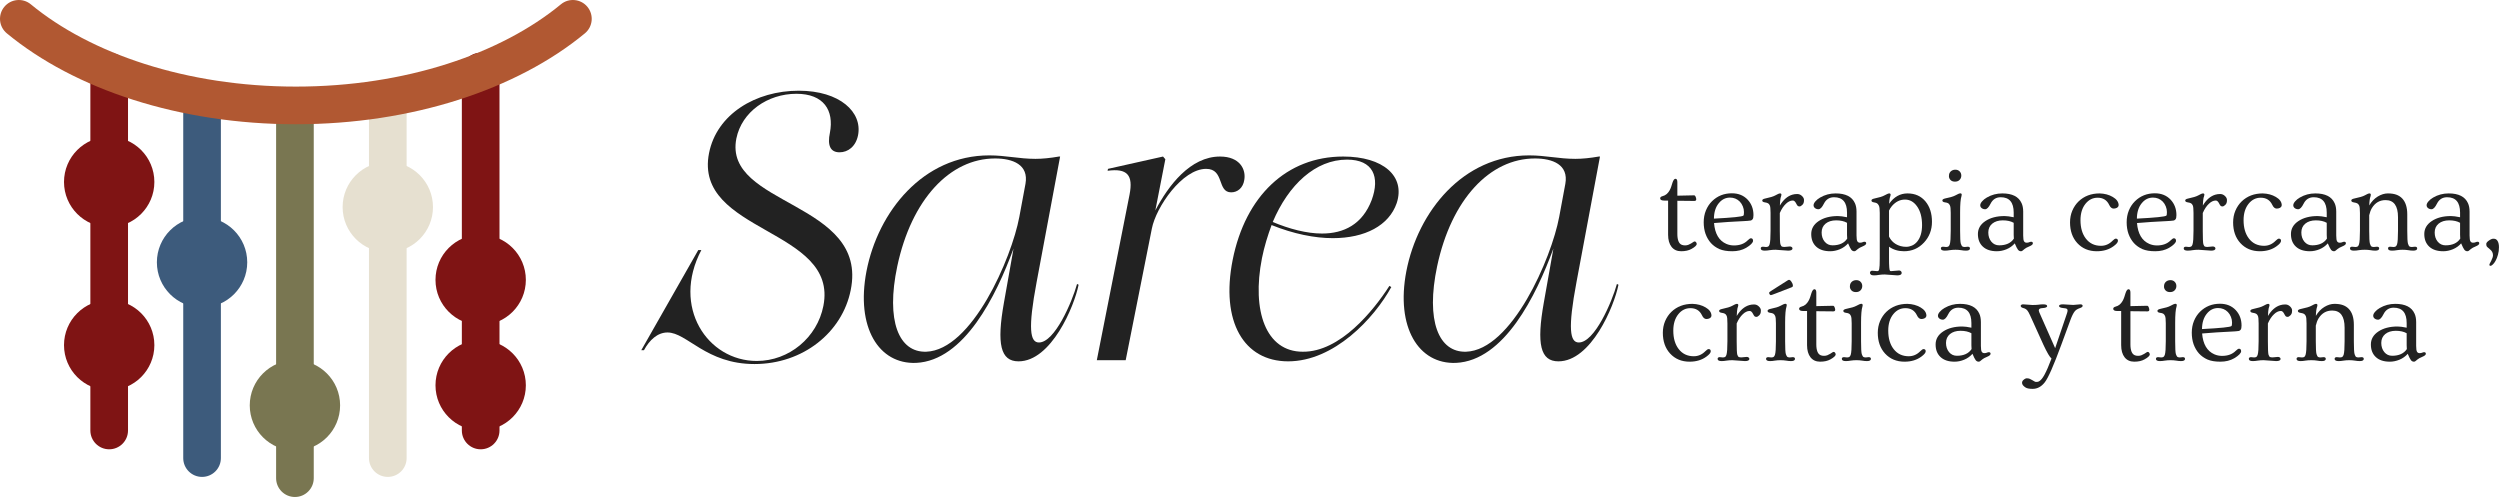 <svg xmlns="http://www.w3.org/2000/svg" width="996" height="198" viewBox="0 0 996 198" fill="none"><path d="M965.765 140.311C966.226 140.311 966.456 140.525 966.456 140.953C966.456 141.366 965.995 141.763 965.075 142.143C964.155 142.524 963.512 142.873 963.147 143.191C962.782 143.492 962.513 143.714 962.338 143.857C962.164 144.016 961.957 144.095 961.719 144.095C961.243 144.095 960.847 143.897 960.529 143.5C960.212 143.103 959.784 142.254 959.244 140.953C958.34 141.985 957.237 142.77 955.936 143.31C954.651 143.833 953.373 144.095 952.104 144.095C949.708 144.095 947.852 143.484 946.535 142.262C945.218 141.041 944.559 139.367 944.559 137.241C944.559 135.114 945.551 133.393 947.534 132.076C949.533 130.743 952.08 130.077 955.174 130.077C956.094 130.077 957.308 130.235 958.816 130.553V128.696C958.816 124.618 957.094 122.579 953.651 122.579C951.826 122.579 950.485 123.42 949.629 125.102C948.883 126.61 948.153 127.363 947.439 127.363C946.915 127.363 946.455 127.213 946.059 126.911C945.678 126.61 945.487 126.229 945.487 125.769C945.487 125.309 945.725 124.801 946.201 124.245C946.677 123.674 947.312 123.159 948.105 122.698C949.978 121.604 952.032 121.056 954.27 121.056C958.236 121.056 960.799 122.349 961.957 124.936C962.386 125.856 962.6 126.982 962.6 128.315V137.812C962.6 139.033 962.719 139.819 962.957 140.168C963.195 140.517 963.528 140.692 963.957 140.692C964.385 140.692 964.734 140.628 965.004 140.501C965.273 140.374 965.527 140.311 965.765 140.311ZM958.816 132.766C957.673 132.115 956.229 131.79 954.484 131.79C952.739 131.79 951.334 132.227 950.271 133.099C949.224 133.972 948.7 135.146 948.7 136.622C948.7 138.081 949.105 139.303 949.914 140.287C950.723 141.255 951.763 141.739 953.032 141.739C955.745 141.739 957.697 140.85 958.887 139.073C958.839 138.629 958.816 138.137 958.816 137.598V132.766Z" fill="#222222"></path><path d="M916.522 143.857C915.475 143.857 914.951 143.564 914.951 142.976C914.951 142.516 915.245 142.286 915.832 142.286L917.093 142.405C917.458 142.405 917.76 142.342 917.998 142.215C918.236 142.072 918.418 141.778 918.545 141.334C918.799 140.525 918.926 138.732 918.926 135.955V128.839C918.926 127.236 918.815 126.237 918.593 125.84C918.387 125.428 918.133 125.15 917.831 125.007C917.53 124.848 917.062 124.721 916.427 124.626C915.792 124.515 915.475 124.261 915.475 123.865C915.475 123.5 915.88 123.238 916.689 123.079C918.736 122.651 920.1 122.246 920.782 121.865C921.719 121.326 922.361 121.056 922.71 121.056C923.075 121.056 923.258 121.239 923.258 121.604C923.258 121.778 923.226 121.961 923.162 122.151C922.861 122.913 922.686 124.142 922.639 125.84C923.543 124.301 924.67 123.119 926.019 122.294C927.383 121.469 928.724 121.056 930.041 121.056C931.374 121.056 932.5 121.223 933.421 121.556C934.341 121.889 935.126 122.397 935.777 123.079C937.11 124.507 937.776 126.61 937.776 129.386V135.955C937.776 138.732 937.871 140.438 938.062 141.072C938.252 141.691 938.466 142.072 938.704 142.215C938.942 142.342 939.244 142.405 939.609 142.405L940.846 142.286C941.433 142.286 941.727 142.516 941.727 142.976C941.727 143.564 941.195 143.857 940.132 143.857C939.513 143.857 938.855 143.794 938.157 143.667C937.475 143.556 936.737 143.5 935.943 143.5C935.166 143.5 934.42 143.556 933.706 143.667C932.992 143.794 932.326 143.857 931.707 143.857C930.644 143.857 930.112 143.564 930.112 142.976C930.112 142.516 930.406 142.286 930.993 142.286L932.23 142.405C932.595 142.405 932.897 142.342 933.135 142.215C933.373 142.072 933.563 141.778 933.706 141.334C933.96 140.541 934.087 138.748 934.087 135.955V130.529C934.087 125.991 932.437 123.722 929.136 123.722C926.804 123.722 924.987 124.777 923.686 126.887C923.226 127.665 922.869 128.617 922.615 129.743V135.955C922.615 138.732 922.71 140.438 922.901 141.072C923.091 141.691 923.305 142.072 923.543 142.215C923.781 142.342 924.083 142.405 924.448 142.405L925.709 142.286C926.296 142.286 926.59 142.516 926.59 142.976C926.59 143.564 926.066 143.857 925.019 143.857C924.416 143.857 923.773 143.794 923.091 143.667C922.425 143.556 921.671 143.5 920.83 143.5C919.989 143.5 919.212 143.556 918.498 143.667C917.799 143.794 917.141 143.857 916.522 143.857Z" fill="#222222"></path><path d="M897.529 143.857C896.466 143.857 895.935 143.564 895.935 142.976C895.935 142.516 896.228 142.286 896.815 142.286L898.005 142.405C898.37 142.405 898.672 142.342 898.91 142.215C899.148 142.072 899.33 141.778 899.457 141.334C899.711 140.525 899.838 138.732 899.838 135.955V128.839C899.838 127.22 899.735 126.213 899.529 125.816C899.338 125.404 899.1 125.126 898.815 124.983C898.545 124.825 898.093 124.698 897.458 124.602C896.839 124.507 896.53 124.261 896.53 123.865C896.53 123.5 896.934 123.238 897.744 123.079C899.632 122.683 900.933 122.286 901.647 121.889C902.615 121.334 903.273 121.056 903.622 121.056C903.987 121.056 904.17 121.239 904.17 121.604C904.17 121.778 904.13 121.961 904.051 122.151C903.987 122.341 903.916 122.571 903.836 122.841C903.71 123.381 903.614 124.396 903.551 125.888C904.931 123.571 906.597 122.127 908.549 121.556C909.12 121.381 909.755 121.294 910.453 121.294C911.167 121.294 911.794 121.548 912.333 122.056C912.889 122.564 913.166 123.103 913.166 123.674C913.166 124.245 913.103 124.666 912.976 124.936C912.849 125.205 912.69 125.435 912.5 125.626C912.087 126.038 911.714 126.245 911.381 126.245C911.064 126.245 910.818 126.165 910.643 126.007C910.469 125.832 910.271 125.523 910.048 125.078C909.652 124.285 909.207 123.888 908.716 123.888C908.224 123.888 907.756 123.999 907.311 124.222C906.867 124.428 906.423 124.745 905.979 125.174C905.011 126.078 904.193 127.308 903.527 128.863V135.955C903.527 138.97 903.606 140.747 903.765 141.287C903.94 141.81 904.146 142.128 904.384 142.239C904.638 142.334 904.979 142.381 905.407 142.381L907.526 142.191C907.843 142.191 908.097 142.27 908.287 142.429C908.478 142.572 908.573 142.754 908.573 142.976C908.573 143.564 907.994 143.857 906.835 143.857L901.813 143.5C901.004 143.5 900.235 143.556 899.505 143.667C898.791 143.794 898.132 143.857 897.529 143.857Z" fill="#222222"></path><path d="M876.085 140.834C875.165 139.803 874.451 138.589 873.943 137.193C873.451 135.797 873.205 134.25 873.205 132.552C873.205 130.838 873.499 129.267 874.086 127.839C874.673 126.411 875.482 125.189 876.513 124.174C878.656 122.064 881.297 121.009 884.439 121.009C887.041 121.009 889.144 121.865 890.746 123.579C892.269 125.229 893.031 127.268 893.031 129.696C893.031 130.489 892.92 131.036 892.698 131.338C892.492 131.624 892.23 131.798 891.912 131.862C891.595 131.909 891.159 131.957 890.603 132.004C890.048 132.036 889.374 132.076 888.58 132.123C887.787 132.171 886.898 132.219 885.915 132.266C884.947 132.314 883.955 132.369 882.94 132.433C880.607 132.576 878.735 132.718 877.323 132.861C877.672 137.129 879.306 139.898 882.226 141.168C883.178 141.58 884.193 141.786 885.272 141.786C887.557 141.786 889.366 141.12 890.699 139.787C891.27 139.216 891.706 138.93 892.008 138.93C892.579 138.93 892.864 139.271 892.864 139.954C892.864 140.303 892.626 140.723 892.15 141.215C891.674 141.707 890.992 142.215 890.104 142.738C888.533 143.643 886.7 144.095 884.606 144.095C882.511 144.095 880.798 143.809 879.465 143.238C878.148 142.651 877.021 141.85 876.085 140.834ZM877.275 131.1C884.717 130.719 888.636 130.315 889.033 129.886C889.175 129.727 889.247 129.259 889.247 128.482C889.247 127.704 889.096 126.951 888.795 126.221C888.493 125.475 888.088 124.84 887.581 124.317C886.534 123.254 885.232 122.722 883.677 122.722C881.916 122.722 880.433 123.46 879.227 124.936C877.957 126.475 877.307 128.53 877.275 131.1Z" fill="#222222"></path><path d="M867.065 113.964C867.065 114.63 866.835 115.201 866.374 115.677C865.93 116.137 865.319 116.367 864.542 116.367C863.78 116.367 863.185 116.145 862.757 115.701C862.344 115.241 862.138 114.749 862.138 114.225C862.138 113.686 862.209 113.273 862.352 112.988C862.495 112.702 862.677 112.456 862.9 112.25C863.391 111.822 863.986 111.607 864.685 111.607C865.399 111.607 865.97 111.829 866.398 112.274C866.843 112.718 867.065 113.281 867.065 113.964ZM860.52 143.857C859.456 143.857 858.925 143.563 858.925 142.976C858.925 142.516 859.218 142.286 859.805 142.286L860.996 142.405C861.36 142.405 861.662 142.342 861.9 142.215C862.138 142.072 862.328 141.778 862.471 141.334C862.725 140.541 862.852 138.748 862.852 135.955V128.791C862.852 127.22 862.741 126.229 862.519 125.816C862.312 125.388 862.074 125.102 861.805 124.959C861.535 124.801 861.083 124.682 860.448 124.602C859.829 124.507 859.52 124.253 859.52 123.841C859.52 123.476 859.932 123.206 860.758 123.032C862.646 122.651 863.947 122.262 864.661 121.865C865.645 121.31 866.319 121.032 866.684 121.032C867.049 121.032 867.231 121.215 867.231 121.58C867.231 121.754 867.2 121.937 867.136 122.127C866.771 123.222 866.589 125.38 866.589 128.601V135.955C866.589 138.748 866.684 140.454 866.874 141.072C867.081 141.691 867.303 142.072 867.541 142.215C867.779 142.342 868.08 142.405 868.445 142.405L869.635 142.286C870.222 142.286 870.516 142.516 870.516 142.976C870.516 143.563 869.984 143.857 868.921 143.857C868.318 143.857 867.668 143.794 866.969 143.667C866.287 143.556 865.549 143.5 864.756 143.5C863.963 143.5 863.209 143.556 862.495 143.667C861.781 143.794 861.122 143.857 860.52 143.857Z" fill="#222222"></path><path d="M856.283 123.412C856.283 123.841 856.029 124.055 855.521 124.055L848.762 123.984V137.169C848.762 139.628 849.357 141.088 850.547 141.548C850.912 141.691 851.34 141.763 851.832 141.763C852.324 141.763 852.769 141.683 853.165 141.525C853.578 141.35 853.943 141.168 854.26 140.977C854.577 140.787 854.847 140.612 855.069 140.454C855.291 140.279 855.498 140.192 855.688 140.192C855.894 140.192 856.077 140.303 856.235 140.525C856.394 140.747 856.473 140.969 856.473 141.191C856.473 141.747 855.767 142.413 854.355 143.191C853.276 143.794 851.92 144.095 850.285 144.095C848.651 144.095 847.374 143.516 846.453 142.358C845.533 141.183 845.073 139.565 845.073 137.502V123.912H843.621C842.479 123.912 841.908 123.619 841.908 123.032C841.908 122.603 842.225 122.31 842.86 122.151C843.494 121.992 844.042 121.715 844.502 121.318C844.962 120.905 845.335 120.445 845.62 119.938C845.922 119.414 846.16 118.874 846.334 118.319C846.509 117.764 846.668 117.256 846.81 116.796C847.16 115.749 847.556 115.225 848 115.225C848.508 115.225 848.762 115.677 848.762 116.582V121.961L855.45 121.818C855.783 121.818 856.045 122.214 856.235 123.008C856.267 123.182 856.283 123.317 856.283 123.412Z" fill="#222222"></path><path d="M828.746 121.247C829.396 121.247 829.722 121.445 829.722 121.842C829.722 122.175 829.42 122.452 828.817 122.675C828.23 122.881 827.778 123.079 827.461 123.27C827.143 123.444 826.85 123.698 826.58 124.031C826.025 124.713 825.438 125.896 824.819 127.577L821.249 137.288C818.186 145.634 815.973 150.656 814.608 152.354C813.26 154.067 811.657 154.924 809.801 154.924C808.515 154.924 807.587 154.75 807.016 154.401C806.064 153.798 805.588 153.179 805.588 152.544C805.588 152.1 805.747 151.735 806.064 151.449C806.588 150.958 807.064 150.712 807.492 150.712C807.936 150.712 808.325 150.783 808.658 150.926C808.991 151.084 809.309 151.251 809.61 151.426C809.928 151.616 810.213 151.783 810.467 151.925C810.721 152.084 810.951 152.163 811.157 152.163C811.364 152.163 811.578 152.148 811.8 152.116C812.038 152.084 812.292 151.973 812.562 151.783C812.831 151.608 813.125 151.33 813.442 150.95C813.759 150.569 814.109 150.037 814.489 149.355C815.33 147.816 816.274 145.642 817.322 142.834C816.639 142.326 815.56 140.493 814.085 137.336L808.825 125.721C808.349 124.69 807.984 124.031 807.73 123.746C807.317 123.222 806.762 122.881 806.064 122.722C805.382 122.548 805.041 122.246 805.041 121.818C805.041 121.675 805.128 121.548 805.302 121.437C805.461 121.31 805.699 121.247 806.016 121.247L809.705 121.508C810.673 121.508 811.403 121.477 811.895 121.413C812.736 121.302 813.426 121.247 813.966 121.247C815.045 121.247 815.584 121.477 815.584 121.937C815.584 122.413 814.949 122.683 813.68 122.746C812.871 122.794 812.411 123.008 812.3 123.389C812.268 123.5 812.252 123.619 812.252 123.746C812.252 123.952 812.49 124.571 812.966 125.602L818.773 138.716C818.789 138.716 818.797 138.7 818.797 138.669C818.797 138.637 818.805 138.605 818.821 138.573L822.867 126.649C823.105 125.935 823.303 125.348 823.462 124.888C823.637 124.412 823.724 124.015 823.724 123.698C823.724 123.365 823.613 123.135 823.391 123.008C823.169 122.881 822.74 122.794 822.106 122.746C820.915 122.635 820.32 122.357 820.32 121.913C820.32 121.469 820.86 121.247 821.939 121.247L825.985 121.485L828.746 121.247Z" fill="#222222"></path><path d="M792.355 140.311C792.815 140.311 793.045 140.525 793.045 140.953C793.045 141.366 792.585 141.763 791.665 142.143C790.744 142.524 790.102 142.873 789.737 143.191C789.372 143.492 789.102 143.714 788.928 143.857C788.753 144.016 788.547 144.095 788.309 144.095C787.833 144.095 787.436 143.897 787.119 143.5C786.801 143.103 786.373 142.254 785.833 140.953C784.929 141.985 783.826 142.77 782.525 143.31C781.24 143.833 779.963 144.095 778.693 144.095C776.297 144.095 774.441 143.484 773.124 142.262C771.807 141.041 771.149 139.367 771.149 137.241C771.149 135.114 772.14 133.393 774.124 132.076C776.123 130.743 778.67 130.077 781.764 130.077C782.684 130.077 783.898 130.235 785.405 130.553V128.696C785.405 124.618 783.684 122.579 780.24 122.579C778.416 122.579 777.075 123.42 776.218 125.102C775.472 126.61 774.742 127.363 774.028 127.363C773.505 127.363 773.045 127.213 772.648 126.911C772.267 126.61 772.077 126.229 772.077 125.769C772.077 125.309 772.315 124.801 772.791 124.245C773.267 123.674 773.901 123.159 774.695 122.698C776.567 121.604 778.622 121.056 780.859 121.056C784.826 121.056 787.388 122.349 788.547 124.936C788.975 125.856 789.189 126.982 789.189 128.315V137.812C789.189 139.033 789.308 139.819 789.546 140.168C789.784 140.517 790.118 140.692 790.546 140.692C790.974 140.692 791.323 140.628 791.593 140.501C791.863 140.374 792.117 140.311 792.355 140.311ZM785.405 132.766C784.263 132.115 782.819 131.79 781.073 131.79C779.328 131.79 777.924 132.227 776.861 133.099C775.813 133.972 775.29 135.146 775.29 136.622C775.29 138.081 775.694 139.303 776.504 140.287C777.313 141.255 778.352 141.739 779.622 141.739C782.335 141.739 784.286 140.85 785.476 139.073C785.429 138.629 785.405 138.137 785.405 137.598V132.766Z" fill="#222222"></path><path d="M748.11 132.599C748.11 130.918 748.411 129.363 749.014 127.935C749.633 126.491 750.466 125.261 751.513 124.245C753.735 122.119 756.535 121.056 759.915 121.056C761.914 121.12 763.651 121.588 765.127 122.46C766.634 123.333 767.42 124.404 767.483 125.673C767.483 126.356 767.031 126.808 766.127 127.03C765.889 127.078 765.674 127.101 765.484 127.101C764.754 127.101 764.159 126.602 763.699 125.602C762.795 123.714 761.263 122.77 759.106 122.77C757.201 122.77 755.607 123.555 754.322 125.126C752.957 126.792 752.275 128.99 752.275 131.719C752.275 134.749 752.981 137.185 754.393 139.026C755.869 140.961 757.884 141.929 760.438 141.929C762.184 141.929 763.715 141.263 765.032 139.93C765.603 139.359 766.031 139.073 766.317 139.073C766.904 139.073 767.198 139.367 767.198 139.954C767.198 140.525 766.634 141.223 765.508 142.048C763.683 143.413 761.438 144.095 758.772 144.095C755.583 144.095 752.989 143.008 750.99 140.834C749.07 138.724 748.11 135.979 748.11 132.599Z" fill="#222222"></path><path d="M741.922 113.964C741.922 114.63 741.692 115.201 741.231 115.677C740.787 116.137 740.176 116.367 739.399 116.367C738.637 116.367 738.042 116.145 737.614 115.701C737.201 115.241 736.995 114.749 736.995 114.225C736.995 113.686 737.066 113.273 737.209 112.988C737.352 112.702 737.534 112.456 737.757 112.25C738.248 111.822 738.843 111.607 739.542 111.607C740.256 111.607 740.827 111.829 741.255 112.274C741.699 112.718 741.922 113.281 741.922 113.964ZM735.376 143.857C734.313 143.857 733.782 143.563 733.782 142.976C733.782 142.516 734.075 142.286 734.662 142.286L735.852 142.405C736.217 142.405 736.519 142.342 736.757 142.215C736.995 142.072 737.185 141.778 737.328 141.334C737.582 140.541 737.709 138.748 737.709 135.955V128.791C737.709 127.22 737.598 126.229 737.376 125.816C737.169 125.388 736.931 125.102 736.662 124.959C736.392 124.801 735.94 124.682 735.305 124.602C734.686 124.507 734.377 124.253 734.377 123.841C734.377 123.476 734.789 123.206 735.614 123.032C737.503 122.651 738.804 122.262 739.518 121.865C740.501 121.31 741.176 121.032 741.541 121.032C741.906 121.032 742.088 121.215 742.088 121.58C742.088 121.754 742.056 121.937 741.993 122.127C741.628 123.222 741.446 125.38 741.446 128.601V135.955C741.446 138.748 741.541 140.454 741.731 141.072C741.937 141.691 742.16 142.072 742.398 142.215C742.636 142.342 742.937 142.405 743.302 142.405L744.492 142.286C745.079 142.286 745.373 142.516 745.373 142.976C745.373 143.563 744.841 143.857 743.778 143.857C743.175 143.857 742.525 143.794 741.826 143.667C741.144 143.556 740.406 143.5 739.613 143.5C738.82 143.5 738.066 143.556 737.352 143.667C736.638 143.794 735.979 143.857 735.376 143.857Z" fill="#222222"></path><path d="M731.14 123.412C731.14 123.841 730.886 124.055 730.378 124.055L723.619 123.984V137.169C723.619 139.628 724.214 141.088 725.404 141.548C725.769 141.691 726.197 141.763 726.689 141.763C727.181 141.763 727.625 141.683 728.022 141.525C728.435 141.35 728.8 141.168 729.117 140.977C729.434 140.787 729.704 140.612 729.926 140.454C730.148 140.279 730.355 140.192 730.545 140.192C730.751 140.192 730.934 140.303 731.092 140.525C731.251 140.747 731.33 140.969 731.33 141.191C731.33 141.747 730.624 142.413 729.212 143.191C728.133 143.794 726.777 144.095 725.142 144.095C723.508 144.095 722.231 143.516 721.31 142.358C720.39 141.183 719.93 139.565 719.93 137.502V123.912H718.478C717.336 123.912 716.764 123.619 716.764 123.032C716.764 122.603 717.082 122.31 717.716 122.151C718.351 121.992 718.899 121.715 719.359 121.318C719.819 120.905 720.192 120.445 720.477 119.938C720.779 119.414 721.017 118.874 721.191 118.319C721.366 117.764 721.525 117.256 721.667 116.796C722.016 115.749 722.413 115.225 722.857 115.225C723.365 115.225 723.619 115.677 723.619 116.582V121.961L730.307 121.818C730.64 121.818 730.902 122.214 731.092 123.008C731.124 123.182 731.14 123.317 731.14 123.412Z" fill="#222222"></path><path d="M707.197 117.01C706.213 117.391 705.65 117.581 705.507 117.581C705.364 117.565 705.213 117.47 705.055 117.296C704.912 117.105 704.84 116.923 704.84 116.748C704.84 116.574 704.88 116.447 704.959 116.367C705.039 116.272 705.229 116.129 705.531 115.939L712.242 111.679C712.449 111.552 712.623 111.488 712.766 111.488C712.909 111.488 713.067 111.56 713.242 111.703C713.416 111.845 713.575 112.036 713.718 112.274C714.099 112.861 714.289 113.313 714.289 113.63C714.289 113.932 714.257 114.122 714.194 114.202C714.13 114.281 714.011 114.36 713.837 114.44L707.197 117.01ZM705.197 143.857C704.134 143.857 703.603 143.563 703.603 142.976C703.603 142.516 703.896 142.286 704.483 142.286L705.673 142.405C706.038 142.405 706.34 142.342 706.578 142.215C706.816 142.072 707.006 141.778 707.149 141.334C707.403 140.541 707.53 138.748 707.53 135.955V128.791C707.53 127.22 707.419 126.229 707.197 125.816C706.99 125.388 706.752 125.102 706.483 124.959C706.213 124.801 705.761 124.682 705.126 124.602C704.507 124.507 704.198 124.253 704.198 123.841C704.198 123.476 704.61 123.206 705.435 123.032C707.244 122.667 708.522 122.278 709.267 121.865C710.251 121.31 710.925 121.032 711.29 121.032C711.655 121.032 711.838 121.215 711.838 121.58C711.838 121.754 711.806 121.937 711.743 122.127C711.378 123.222 711.195 125.38 711.195 128.601V135.955C711.195 138.748 711.29 140.454 711.481 141.072C711.687 141.691 711.909 142.072 712.147 142.215C712.385 142.342 712.687 142.405 713.052 142.405L714.242 142.286C714.829 142.286 715.122 142.516 715.122 142.976C715.122 143.563 714.591 143.857 713.528 143.857C712.925 143.857 712.274 143.794 711.576 143.667C710.894 143.556 710.156 143.5 709.362 143.5C708.569 143.5 707.823 143.556 707.125 143.667C706.443 143.794 705.8 143.857 705.197 143.857Z" fill="#222222"></path><path d="M685.895 143.857C684.832 143.857 684.301 143.564 684.301 142.976C684.301 142.516 684.594 142.286 685.181 142.286L686.371 142.405C686.736 142.405 687.038 142.342 687.276 142.215C687.514 142.072 687.696 141.778 687.823 141.334C688.077 140.525 688.204 138.732 688.204 135.955V128.839C688.204 127.22 688.101 126.213 687.894 125.816C687.704 125.404 687.466 125.126 687.18 124.983C686.911 124.825 686.458 124.698 685.824 124.602C685.205 124.507 684.896 124.261 684.896 123.865C684.896 123.5 685.3 123.238 686.109 123.079C687.998 122.683 689.299 122.286 690.013 121.889C690.981 121.334 691.639 121.056 691.988 121.056C692.353 121.056 692.536 121.239 692.536 121.604C692.536 121.778 692.496 121.961 692.417 122.151C692.353 122.341 692.282 122.571 692.202 122.841C692.075 123.381 691.98 124.396 691.917 125.888C693.297 123.571 694.963 122.127 696.915 121.556C697.486 121.381 698.121 121.294 698.819 121.294C699.533 121.294 700.16 121.548 700.699 122.056C701.254 122.564 701.532 123.103 701.532 123.674C701.532 124.245 701.469 124.666 701.342 124.936C701.215 125.205 701.056 125.435 700.866 125.626C700.453 126.038 700.08 126.245 699.747 126.245C699.43 126.245 699.184 126.165 699.009 126.007C698.835 125.832 698.636 125.523 698.414 125.078C698.018 124.285 697.573 123.888 697.081 123.888C696.59 123.888 696.121 123.999 695.677 124.222C695.233 124.428 694.789 124.745 694.344 125.174C693.376 126.078 692.559 127.308 691.893 128.863V135.955C691.893 138.97 691.972 140.747 692.131 141.287C692.305 141.81 692.512 142.128 692.75 142.239C693.004 142.334 693.345 142.381 693.773 142.381L695.891 142.191C696.209 142.191 696.463 142.27 696.653 142.429C696.843 142.572 696.939 142.754 696.939 142.976C696.939 143.564 696.359 143.857 695.201 143.857L690.179 143.5C689.37 143.5 688.601 143.556 687.871 143.667C687.157 143.794 686.498 143.857 685.895 143.857Z" fill="#222222"></path><path d="M662.475 132.599C662.475 130.918 662.777 129.363 663.38 127.935C663.999 126.491 664.832 125.261 665.879 124.245C668.1 122.119 670.901 121.056 674.281 121.056C676.28 121.12 678.017 121.588 679.493 122.46C681 123.333 681.786 124.404 681.849 125.673C681.849 126.356 681.397 126.808 680.492 127.03C680.254 127.078 680.04 127.101 679.85 127.101C679.12 127.101 678.525 126.602 678.065 125.602C677.16 123.714 675.629 122.77 673.471 122.77C671.567 122.77 669.973 123.555 668.687 125.126C667.323 126.792 666.641 128.99 666.641 131.719C666.641 134.749 667.347 137.185 668.759 139.026C670.234 140.961 672.25 141.929 674.804 141.929C676.55 141.929 678.081 141.263 679.398 139.93C679.969 139.359 680.397 139.073 680.683 139.073C681.27 139.073 681.563 139.367 681.563 139.954C681.563 140.525 681 141.223 679.874 142.048C678.049 143.413 675.804 144.095 673.138 144.095C669.949 144.095 667.355 143.008 665.355 140.834C663.435 138.724 662.475 135.979 662.475 132.599Z" fill="#222222"></path><path d="M994.255 103.856C993.906 104.506 993.541 105.006 993.16 105.355C992.795 105.72 992.47 105.902 992.184 105.902C991.914 105.902 991.779 105.76 991.779 105.474C991.779 105.331 991.851 105.125 991.994 104.855C992.152 104.585 992.319 104.276 992.493 103.927C992.969 102.975 993.207 102.229 993.207 101.69C993.207 100.738 992.795 99.944 991.97 99.31C991.129 98.659 990.677 98.199 990.613 97.929C990.55 97.644 990.518 97.406 990.518 97.215C990.518 97.009 990.605 96.787 990.78 96.549C990.97 96.311 991.216 96.089 991.518 95.882C992.247 95.359 992.85 95.097 993.326 95.097C993.802 95.097 994.152 95.168 994.374 95.311C994.596 95.454 994.802 95.66 994.992 95.93C995.389 96.549 995.587 97.406 995.587 98.5C995.587 99.579 995.453 100.579 995.183 101.499C994.929 102.42 994.62 103.205 994.255 103.856Z" fill="#222222"></path><path d="M987.043 96.311C987.503 96.311 987.733 96.525 987.733 96.953C987.733 97.366 987.273 97.763 986.353 98.143C985.433 98.524 984.79 98.873 984.425 99.191C984.06 99.492 983.79 99.714 983.616 99.857C983.441 100.016 983.235 100.095 982.997 100.095C982.521 100.095 982.124 99.897 981.807 99.5C981.49 99.103 981.061 98.254 980.522 96.953C979.617 97.985 978.515 98.77 977.213 99.31C975.928 99.833 974.651 100.095 973.382 100.095C970.986 100.095 969.129 99.484 967.812 98.262C966.495 97.041 965.837 95.367 965.837 93.24C965.837 91.114 966.828 89.393 968.812 88.076C970.811 86.743 973.358 86.076 976.452 86.076C977.372 86.076 978.586 86.235 980.093 86.553V84.696C980.093 80.618 978.372 78.579 974.929 78.579C973.104 78.579 971.763 79.42 970.906 81.102C970.161 82.61 969.431 83.363 968.717 83.363C968.193 83.363 967.733 83.213 967.336 82.911C966.955 82.61 966.765 82.229 966.765 81.769C966.765 81.308 967.003 80.801 967.479 80.245C967.955 79.674 968.59 79.159 969.383 78.698C971.255 77.604 973.31 77.056 975.547 77.056C979.514 77.056 982.077 78.349 983.235 80.936C983.663 81.856 983.878 82.983 983.878 84.315V93.812C983.878 95.034 983.997 95.819 984.235 96.168C984.473 96.517 984.806 96.692 985.234 96.692C985.663 96.692 986.012 96.628 986.281 96.501C986.551 96.374 986.805 96.311 987.043 96.311ZM980.093 88.766C978.951 88.115 977.507 87.79 975.762 87.79C974.016 87.79 972.612 88.227 971.549 89.099C970.502 89.972 969.978 91.146 969.978 92.622C969.978 94.082 970.383 95.303 971.192 96.287C972.001 97.255 973.04 97.739 974.31 97.739C977.023 97.739 978.975 96.85 980.165 95.073C980.117 94.629 980.093 94.137 980.093 93.597V88.766Z" fill="#222222"></path><path d="M937.8 99.857C936.753 99.857 936.229 99.564 936.229 98.976C936.229 98.516 936.523 98.286 937.11 98.286L938.371 98.405C938.736 98.405 939.037 98.342 939.275 98.215C939.514 98.072 939.696 97.778 939.823 97.334C940.077 96.525 940.204 94.732 940.204 91.955V84.839C940.204 83.236 940.093 82.237 939.87 81.84C939.664 81.427 939.41 81.15 939.109 81.007C938.807 80.848 938.339 80.721 937.705 80.626C937.07 80.515 936.753 80.261 936.753 79.865C936.753 79.5 937.157 79.238 937.966 79.079C940.013 78.651 941.378 78.246 942.06 77.865C942.996 77.326 943.639 77.056 943.988 77.056C944.353 77.056 944.535 77.239 944.535 77.604C944.535 77.778 944.504 77.961 944.44 78.151C944.139 78.913 943.964 80.142 943.917 81.84C944.821 80.301 945.948 79.119 947.296 78.294C948.661 77.469 950.002 77.056 951.319 77.056C952.651 77.056 953.778 77.223 954.698 77.556C955.619 77.889 956.404 78.397 957.054 79.079C958.387 80.507 959.054 82.61 959.054 85.386V91.955C959.054 94.732 959.149 96.438 959.339 97.072C959.53 97.691 959.744 98.072 959.982 98.215C960.22 98.342 960.521 98.405 960.886 98.405L962.124 98.286C962.711 98.286 963.005 98.516 963.005 98.976C963.005 99.564 962.473 99.857 961.41 99.857C960.791 99.857 960.133 99.794 959.435 99.667C958.752 99.556 958.014 99.5 957.221 99.5C956.444 99.5 955.698 99.556 954.984 99.667C954.27 99.794 953.603 99.857 952.985 99.857C951.922 99.857 951.39 99.564 951.39 98.976C951.39 98.516 951.684 98.286 952.271 98.286L953.508 98.405C953.873 98.405 954.175 98.342 954.413 98.215C954.651 98.072 954.841 97.778 954.984 97.334C955.238 96.541 955.365 94.748 955.365 91.955V86.529C955.365 81.991 953.714 79.722 950.414 79.722C948.082 79.722 946.265 80.777 944.964 82.887C944.504 83.665 944.147 84.617 943.893 85.743V91.955C943.893 94.732 943.988 96.438 944.178 97.072C944.369 97.691 944.583 98.072 944.821 98.215C945.059 98.342 945.36 98.405 945.725 98.405L946.987 98.286C947.574 98.286 947.867 98.516 947.867 98.976C947.867 99.564 947.344 99.857 946.297 99.857C945.694 99.857 945.051 99.794 944.369 99.667C943.702 99.556 942.949 99.5 942.108 99.5C941.267 99.5 940.489 99.556 939.775 99.667C939.077 99.794 938.419 99.857 937.8 99.857Z" fill="#222222"></path><path d="M933.92 96.311C934.381 96.311 934.611 96.525 934.611 96.953C934.611 97.366 934.15 97.763 933.23 98.143C932.31 98.524 931.667 98.873 931.302 99.191C930.937 99.492 930.668 99.714 930.493 99.857C930.319 100.016 930.112 100.095 929.874 100.095C929.398 100.095 929.002 99.897 928.684 99.5C928.367 99.103 927.939 98.254 927.399 96.953C926.495 97.985 925.392 98.77 924.091 99.31C922.806 99.833 921.528 100.095 920.259 100.095C917.863 100.095 916.007 99.484 914.69 98.262C913.373 97.041 912.714 95.367 912.714 93.24C912.714 91.114 913.706 89.393 915.689 88.076C917.688 86.743 920.235 86.076 923.329 86.076C924.249 86.076 925.463 86.235 926.971 86.553V84.696C926.971 80.618 925.249 78.579 921.806 78.579C919.981 78.579 918.64 79.42 917.784 81.102C917.038 82.61 916.308 83.363 915.594 83.363C915.07 83.363 914.61 83.213 914.214 82.911C913.833 82.61 913.642 82.229 913.642 81.769C913.642 81.308 913.88 80.801 914.356 80.245C914.832 79.674 915.467 79.159 916.26 78.698C918.133 77.604 920.187 77.056 922.425 77.056C926.391 77.056 928.954 78.349 930.112 80.936C930.541 81.856 930.755 82.983 930.755 84.315V93.812C930.755 95.034 930.874 95.819 931.112 96.168C931.35 96.517 931.683 96.692 932.112 96.692C932.54 96.692 932.889 96.628 933.159 96.501C933.429 96.374 933.682 96.311 933.92 96.311ZM926.971 88.766C925.828 88.115 924.384 87.79 922.639 87.79C920.894 87.79 919.489 88.227 918.426 89.099C917.379 89.972 916.855 91.146 916.855 92.622C916.855 94.082 917.26 95.303 918.069 96.287C918.878 97.255 919.918 97.739 921.187 97.739C923.9 97.739 925.852 96.85 927.042 95.073C926.994 94.629 926.971 94.137 926.971 93.597V88.766Z" fill="#222222"></path><path d="M889.675 88.599C889.675 86.918 889.977 85.362 890.58 83.934C891.198 82.491 892.031 81.261 893.079 80.245C895.3 78.119 898.101 77.056 901.48 77.056C903.479 77.12 905.217 77.588 906.693 78.46C908.2 79.333 908.985 80.404 909.049 81.674C909.049 82.356 908.597 82.808 907.692 83.03C907.454 83.078 907.24 83.102 907.05 83.102C906.32 83.102 905.725 82.602 905.265 81.602C904.36 79.714 902.829 78.77 900.671 78.77C898.767 78.77 897.172 79.555 895.887 81.126C894.523 82.792 893.84 84.99 893.84 87.719C893.84 90.749 894.546 93.185 895.959 95.025C897.434 96.961 899.449 97.929 902.004 97.929C903.749 97.929 905.28 97.263 906.597 95.93C907.169 95.359 907.597 95.073 907.883 95.073C908.47 95.073 908.763 95.367 908.763 95.954C908.763 96.525 908.2 97.223 907.073 98.048C905.249 99.413 903.003 100.095 900.338 100.095C897.149 100.095 894.554 99.008 892.555 96.834C890.635 94.724 889.675 91.979 889.675 88.599Z" fill="#222222"></path><path d="M871.587 99.857C870.524 99.857 869.992 99.564 869.992 98.976C869.992 98.516 870.286 98.286 870.873 98.286L872.063 98.405C872.428 98.405 872.729 98.342 872.967 98.215C873.205 98.072 873.388 97.778 873.515 97.334C873.768 96.525 873.895 94.732 873.895 91.955V84.839C873.895 83.221 873.792 82.213 873.586 81.816C873.396 81.404 873.158 81.126 872.872 80.983C872.602 80.825 872.15 80.698 871.515 80.602C870.897 80.507 870.587 80.261 870.587 79.865C870.587 79.5 870.992 79.238 871.801 79.079C873.689 78.683 874.99 78.286 875.704 77.889C876.672 77.334 877.331 77.056 877.68 77.056C878.045 77.056 878.227 77.239 878.227 77.604C878.227 77.778 878.187 77.961 878.108 78.151C878.045 78.341 877.973 78.572 877.894 78.841C877.767 79.381 877.672 80.396 877.608 81.888C878.989 79.571 880.655 78.127 882.606 77.556C883.178 77.381 883.812 77.294 884.51 77.294C885.224 77.294 885.851 77.548 886.391 78.056C886.946 78.564 887.224 79.103 887.224 79.674C887.224 80.245 887.16 80.666 887.033 80.936C886.906 81.205 886.748 81.435 886.557 81.626C886.145 82.038 885.772 82.245 885.439 82.245C885.121 82.245 884.875 82.165 884.701 82.007C884.526 81.832 884.328 81.523 884.106 81.078C883.709 80.285 883.265 79.888 882.773 79.888C882.281 79.888 881.813 79.999 881.369 80.222C880.924 80.428 880.48 80.745 880.036 81.174C879.068 82.078 878.251 83.308 877.585 84.863V91.955C877.585 94.97 877.664 96.747 877.823 97.287C877.997 97.81 878.203 98.127 878.441 98.239C878.695 98.334 879.036 98.381 879.465 98.381L881.583 98.191C881.9 98.191 882.154 98.27 882.345 98.429C882.535 98.572 882.63 98.754 882.63 98.976C882.63 99.564 882.051 99.857 880.893 99.857L875.871 99.5C875.062 99.5 874.292 99.556 873.562 99.667C872.848 99.794 872.19 99.857 871.587 99.857Z" fill="#222222"></path><path d="M850.143 96.834C849.222 95.803 848.508 94.589 848 93.193C847.509 91.797 847.263 90.25 847.263 88.552C847.263 86.838 847.556 85.267 848.143 83.839C848.73 82.411 849.54 81.189 850.571 80.174C852.713 78.064 855.355 77.008 858.496 77.008C861.099 77.008 863.201 77.865 864.804 79.579C866.327 81.229 867.088 83.268 867.088 85.696C867.088 86.489 866.977 87.037 866.755 87.338C866.549 87.624 866.287 87.798 865.97 87.862C865.653 87.909 865.216 87.957 864.661 88.004C864.105 88.036 863.431 88.076 862.638 88.123C861.844 88.171 860.956 88.219 859.972 88.266C859.004 88.314 858.013 88.369 856.997 88.433C854.665 88.576 852.792 88.718 851.38 88.861C851.729 93.129 853.364 95.898 856.283 97.168C857.235 97.58 858.251 97.786 859.33 97.786C861.614 97.786 863.423 97.12 864.756 95.787C865.327 95.216 865.764 94.93 866.065 94.93C866.636 94.93 866.922 95.272 866.922 95.954C866.922 96.303 866.684 96.723 866.208 97.215C865.732 97.707 865.05 98.215 864.161 98.738C862.59 99.643 860.758 100.095 858.663 100.095C856.569 100.095 854.855 99.809 853.522 99.238C852.205 98.651 851.079 97.85 850.143 96.834ZM851.333 87.1C858.774 86.719 862.693 86.314 863.09 85.886C863.233 85.728 863.304 85.259 863.304 84.482C863.304 83.704 863.153 82.951 862.852 82.221C862.551 81.475 862.146 80.84 861.638 80.317C860.591 79.254 859.29 78.722 857.735 78.722C855.974 78.722 854.49 79.46 853.284 80.936C852.015 82.475 851.364 84.529 851.333 87.1Z" fill="#222222"></path><path d="M824.7 88.599C824.7 86.918 825.001 85.362 825.604 83.934C826.223 82.491 827.056 81.261 828.103 80.245C830.325 78.119 833.125 77.056 836.505 77.056C838.504 77.12 840.242 77.588 841.717 78.46C843.225 79.333 844.01 80.404 844.073 81.674C844.073 82.356 843.621 82.808 842.717 83.03C842.479 83.078 842.265 83.102 842.074 83.102C841.344 83.102 840.749 82.602 840.289 81.602C839.385 79.714 837.854 78.77 835.696 78.77C833.792 78.77 832.197 79.555 830.912 81.126C829.547 82.792 828.865 84.99 828.865 87.719C828.865 90.749 829.571 93.185 830.983 95.025C832.459 96.961 834.474 97.929 837.028 97.929C838.774 97.929 840.305 97.263 841.622 95.93C842.193 95.359 842.622 95.073 842.907 95.073C843.494 95.073 843.788 95.367 843.788 95.954C843.788 96.525 843.225 97.223 842.098 98.048C840.273 99.413 838.028 100.095 835.362 100.095C832.173 100.095 829.579 99.008 827.58 96.834C825.66 94.724 824.7 91.979 824.7 88.599Z" fill="#222222"></path><path d="M809.206 96.311C809.666 96.311 809.896 96.525 809.896 96.953C809.896 97.366 809.436 97.763 808.515 98.143C807.595 98.524 806.953 98.873 806.588 99.191C806.223 99.492 805.953 99.714 805.778 99.857C805.604 100.016 805.398 100.095 805.16 100.095C804.684 100.095 804.287 99.897 803.97 99.5C803.652 99.103 803.224 98.254 802.684 96.953C801.78 97.985 800.677 98.77 799.376 99.31C798.091 99.833 796.814 100.095 795.544 100.095C793.148 100.095 791.292 99.484 789.975 98.262C788.658 97.041 787.999 95.367 787.999 93.24C787.999 91.114 788.991 89.393 790.974 88.076C792.974 86.743 795.52 86.076 798.614 86.076C799.535 86.076 800.749 86.235 802.256 86.553V84.696C802.256 80.618 800.534 78.579 797.091 78.579C795.266 78.579 793.926 79.42 793.069 81.102C792.323 82.61 791.593 83.363 790.879 83.363C790.356 83.363 789.896 83.213 789.499 82.911C789.118 82.61 788.928 82.229 788.928 81.769C788.928 81.308 789.166 80.801 789.642 80.245C790.118 79.674 790.752 79.159 791.546 78.698C793.418 77.604 795.473 77.056 797.71 77.056C801.677 77.056 804.239 78.349 805.398 80.936C805.826 81.856 806.04 82.983 806.04 84.315V93.812C806.04 95.034 806.159 95.819 806.397 96.168C806.635 96.517 806.968 96.692 807.397 96.692C807.825 96.692 808.174 96.628 808.444 96.501C808.714 96.374 808.968 96.311 809.206 96.311ZM802.256 88.766C801.113 88.115 799.67 87.79 797.924 87.79C796.179 87.79 794.775 88.227 793.712 89.099C792.664 89.972 792.141 91.146 792.141 92.622C792.141 94.082 792.545 95.303 793.355 96.287C794.164 97.255 795.203 97.739 796.472 97.739C799.186 97.739 801.137 96.85 802.327 95.073C802.28 94.629 802.256 94.137 802.256 93.597V88.766Z" fill="#222222"></path><path d="M781.383 69.964C781.383 70.63 781.153 71.201 780.693 71.677C780.248 72.137 779.637 72.367 778.86 72.367C778.098 72.367 777.503 72.145 777.075 71.701C776.662 71.241 776.456 70.749 776.456 70.225C776.456 69.686 776.528 69.273 776.67 68.988C776.813 68.702 776.996 68.456 777.218 68.25C777.71 67.822 778.305 67.607 779.003 67.607C779.717 67.607 780.288 67.829 780.716 68.274C781.161 68.718 781.383 69.281 781.383 69.964ZM774.838 99.857C773.775 99.857 773.243 99.564 773.243 98.976C773.243 98.516 773.537 98.286 774.124 98.286L775.314 98.405C775.679 98.405 775.98 98.342 776.218 98.215C776.456 98.072 776.647 97.778 776.789 97.334C777.043 96.541 777.17 94.748 777.17 91.955V84.791C777.17 83.221 777.059 82.229 776.837 81.816C776.631 81.388 776.393 81.102 776.123 80.959C775.853 80.801 775.401 80.682 774.766 80.602C774.147 80.507 773.838 80.253 773.838 79.841C773.838 79.476 774.251 79.206 775.076 79.032C776.964 78.651 778.265 78.262 778.979 77.865C779.963 77.31 780.637 77.032 781.002 77.032C781.367 77.032 781.549 77.215 781.549 77.58C781.549 77.754 781.518 77.937 781.454 78.127C781.089 79.222 780.907 81.38 780.907 84.601V91.955C780.907 94.748 781.002 96.454 781.192 97.072C781.399 97.691 781.621 98.072 781.859 98.215C782.097 98.342 782.398 98.405 782.763 98.405L783.953 98.286C784.54 98.286 784.834 98.516 784.834 98.976C784.834 99.564 784.302 99.857 783.239 99.857C782.636 99.857 781.986 99.794 781.288 99.667C780.605 99.556 779.868 99.5 779.074 99.5C778.281 99.5 777.527 99.556 776.813 99.667C776.099 99.794 775.441 99.857 774.838 99.857Z" fill="#222222"></path><path d="M745.872 107.854L747.872 108.021C748.078 108.021 748.245 107.973 748.372 107.878C748.498 107.783 748.602 107.56 748.681 107.211C748.824 106.577 748.895 105.18 748.895 103.023V84.815C748.895 83.324 748.776 82.356 748.538 81.912C748.3 81.451 748.046 81.142 747.776 80.983C747.507 80.825 747.07 80.698 746.467 80.602C745.88 80.507 745.587 80.261 745.587 79.865C745.587 79.5 745.991 79.238 746.801 79.079C748.705 78.683 750.014 78.278 750.728 77.865C751.696 77.326 752.346 77.056 752.679 77.056C753.044 77.056 753.227 77.239 753.227 77.604C753.227 77.778 753.187 77.961 753.108 78.151C753.044 78.341 752.973 78.564 752.894 78.817C752.783 79.23 752.695 80.015 752.632 81.174C754.568 78.429 757.011 77.056 759.962 77.056C762.961 77.056 765.349 78.127 767.126 80.269C768.84 82.348 769.697 85.045 769.697 88.361C769.697 91.614 768.634 94.375 766.507 96.644C764.365 98.945 761.716 100.095 758.558 100.095C756.273 100.095 754.282 99.492 752.584 98.286V103.023C752.584 106.021 752.711 107.64 752.965 107.878C753.076 107.973 753.219 108.021 753.393 108.021L756.583 107.759C756.9 107.759 757.154 107.854 757.344 108.044C757.535 108.251 757.63 108.465 757.63 108.687C757.63 109.369 757.051 109.71 755.892 109.71L750.871 109.353C750.061 109.353 749.292 109.409 748.562 109.52C747.848 109.647 747.189 109.71 746.586 109.71C745.984 109.71 745.563 109.599 745.325 109.377C745.103 109.171 744.992 108.949 744.992 108.711C744.992 108.473 745.071 108.267 745.23 108.092C745.389 107.933 745.603 107.854 745.872 107.854ZM752.584 94.24C753.52 96.176 755.067 97.445 757.225 98.048C757.908 98.239 758.637 98.334 759.415 98.334C760.192 98.334 760.97 98.167 761.747 97.834C762.541 97.485 763.231 96.953 763.818 96.239C765.103 94.668 765.746 92.479 765.746 89.67C765.746 86.545 765.072 84.046 763.723 82.173C762.453 80.396 760.859 79.508 758.939 79.508C756.971 79.508 755.242 80.364 753.75 82.078C753.29 82.618 752.902 83.221 752.584 83.887V94.24Z" fill="#222222"></path><path d="M742.802 96.311C743.262 96.311 743.492 96.525 743.492 96.953C743.492 97.366 743.032 97.763 742.112 98.143C741.192 98.524 740.549 98.873 740.184 99.191C739.819 99.492 739.549 99.714 739.375 99.857C739.2 100.016 738.994 100.095 738.756 100.095C738.28 100.095 737.883 99.897 737.566 99.5C737.249 99.103 736.82 98.254 736.281 96.953C735.376 97.985 734.274 98.77 732.973 99.31C731.687 99.833 730.41 100.095 729.141 100.095C726.745 100.095 724.888 99.484 723.571 98.262C722.254 97.041 721.596 95.367 721.596 93.24C721.596 91.114 722.588 89.393 724.571 88.076C726.57 86.743 729.117 86.076 732.211 86.076C733.131 86.076 734.345 86.235 735.852 86.553V84.696C735.852 80.618 734.131 78.579 730.688 78.579C728.863 78.579 727.522 79.42 726.665 81.102C725.92 82.61 725.19 83.363 724.476 83.363C723.952 83.363 723.492 83.213 723.095 82.911C722.715 82.61 722.524 82.229 722.524 81.769C722.524 81.308 722.762 80.801 723.238 80.245C723.714 79.674 724.349 79.159 725.142 78.698C727.015 77.604 729.069 77.056 731.307 77.056C735.273 77.056 737.836 78.349 738.994 80.936C739.423 81.856 739.637 82.983 739.637 84.315V93.812C739.637 95.034 739.756 95.819 739.994 96.168C740.232 96.517 740.565 96.692 740.993 96.692C741.422 96.692 741.771 96.628 742.041 96.501C742.31 96.374 742.564 96.311 742.802 96.311ZM735.852 88.766C734.71 88.115 733.266 87.79 731.521 87.79C729.775 87.79 728.371 88.227 727.308 89.099C726.261 89.972 725.737 91.146 725.737 92.622C725.737 94.082 726.142 95.303 726.951 96.287C727.76 97.255 728.8 97.739 730.069 97.739C732.782 97.739 734.734 96.85 735.924 95.073C735.876 94.629 735.852 94.137 735.852 93.597V88.766Z" fill="#222222"></path><path d="M703.079 99.857C702.016 99.857 701.485 99.564 701.485 98.976C701.485 98.516 701.778 98.286 702.365 98.286L703.555 98.405C703.92 98.405 704.222 98.342 704.46 98.215C704.698 98.072 704.88 97.778 705.007 97.334C705.261 96.525 705.388 94.732 705.388 91.955V84.839C705.388 83.221 705.285 82.213 705.078 81.816C704.888 81.404 704.65 81.126 704.364 80.983C704.095 80.825 703.642 80.698 703.008 80.602C702.389 80.507 702.08 80.261 702.08 79.865C702.08 79.5 702.484 79.238 703.293 79.079C705.182 78.683 706.483 78.286 707.197 77.889C708.165 77.334 708.823 77.056 709.172 77.056C709.537 77.056 709.719 77.239 709.719 77.604C709.719 77.778 709.68 77.961 709.6 78.151C709.537 78.341 709.466 78.572 709.386 78.841C709.259 79.381 709.164 80.396 709.101 81.888C710.481 79.571 712.147 78.127 714.099 77.556C714.67 77.381 715.305 77.294 716.003 77.294C716.717 77.294 717.344 77.548 717.883 78.056C718.438 78.564 718.716 79.103 718.716 79.674C718.716 80.245 718.653 80.666 718.526 80.936C718.399 81.205 718.24 81.435 718.05 81.626C717.637 82.038 717.264 82.245 716.931 82.245C716.614 82.245 716.368 82.165 716.193 82.007C716.019 81.832 715.82 81.523 715.598 81.078C715.202 80.285 714.757 79.888 714.265 79.888C713.774 79.888 713.305 79.999 712.861 80.222C712.417 80.428 711.973 80.745 711.528 81.174C710.56 82.078 709.743 83.308 709.077 84.863V91.955C709.077 94.97 709.156 96.747 709.315 97.287C709.489 97.81 709.696 98.127 709.934 98.239C710.188 98.334 710.529 98.381 710.957 98.381L713.075 98.191C713.393 98.191 713.647 98.27 713.837 98.429C714.027 98.572 714.123 98.754 714.123 98.976C714.123 99.564 713.543 99.857 712.385 99.857L707.363 99.5C706.554 99.5 705.784 99.556 705.055 99.667C704.341 99.794 703.682 99.857 703.079 99.857Z" fill="#222222"></path><path d="M681.635 96.834C680.715 95.803 680.001 94.589 679.493 93.193C679.001 91.797 678.755 90.25 678.755 88.552C678.755 86.838 679.049 85.267 679.636 83.839C680.223 82.411 681.032 81.189 682.063 80.174C684.205 78.064 686.847 77.008 689.989 77.008C692.591 77.008 694.693 77.865 696.296 79.579C697.819 81.229 698.581 83.268 698.581 85.696C698.581 86.489 698.47 87.037 698.248 87.338C698.041 87.624 697.78 87.798 697.462 87.862C697.145 87.909 696.709 87.957 696.153 88.004C695.598 88.036 694.924 88.076 694.13 88.123C693.337 88.171 692.448 88.219 691.464 88.266C690.497 88.314 689.505 88.369 688.489 88.433C686.157 88.576 684.285 88.718 682.873 88.861C683.222 93.129 684.856 95.898 687.775 97.168C688.727 97.58 689.743 97.786 690.822 97.786C693.107 97.786 694.916 97.12 696.248 95.787C696.82 95.216 697.256 94.93 697.557 94.93C698.129 94.93 698.414 95.272 698.414 95.954C698.414 96.303 698.176 96.723 697.7 97.215C697.224 97.707 696.542 98.215 695.653 98.738C694.083 99.643 692.25 100.095 690.155 100.095C688.061 100.095 686.347 99.809 685.015 99.238C683.698 98.651 682.571 97.85 681.635 96.834ZM682.825 87.1C690.267 86.719 694.186 86.314 694.582 85.886C694.725 85.728 694.797 85.259 694.797 84.482C694.797 83.704 694.646 82.951 694.344 82.221C694.043 81.475 693.638 80.84 693.131 80.317C692.083 79.254 690.782 78.722 689.227 78.722C687.466 78.722 685.982 79.46 684.777 80.936C683.507 82.475 682.857 84.529 682.825 87.1Z" fill="#222222"></path><path d="M675.78 79.412C675.78 79.841 675.526 80.055 675.018 80.055L668.259 79.984V93.169C668.259 95.629 668.854 97.088 670.044 97.548C670.409 97.691 670.837 97.763 671.329 97.763C671.821 97.763 672.265 97.683 672.662 97.525C673.075 97.35 673.44 97.168 673.757 96.977C674.074 96.787 674.344 96.612 674.566 96.454C674.788 96.279 674.995 96.192 675.185 96.192C675.391 96.192 675.574 96.303 675.732 96.525C675.891 96.747 675.97 96.969 675.97 97.191C675.97 97.747 675.264 98.413 673.852 99.191C672.773 99.794 671.417 100.095 669.782 100.095C668.148 100.095 666.871 99.516 665.95 98.358C665.03 97.183 664.57 95.565 664.57 93.502V79.912H663.118C661.976 79.912 661.404 79.619 661.404 79.032C661.404 78.603 661.722 78.31 662.356 78.151C662.991 77.992 663.539 77.715 663.999 77.318C664.459 76.905 664.832 76.445 665.117 75.938C665.419 75.414 665.657 74.874 665.831 74.319C666.006 73.764 666.165 73.256 666.307 72.796C666.656 71.749 667.053 71.225 667.497 71.225C668.005 71.225 668.259 71.677 668.259 72.582V77.961L674.947 77.818C675.28 77.818 675.542 78.214 675.732 79.008C675.764 79.182 675.78 79.317 675.78 79.412Z" fill="#222222"></path><path d="M644.181 113.132L644.795 113.439C643.108 122.028 633.905 143.96 620.868 143.96C613.66 143.96 612.126 137.058 615.04 120.647L618.875 99.022C611.973 117.887 599.243 143.653 580.071 144.574C565.194 145.187 555.991 130.463 560.286 108.071C564.887 84.298 582.832 61.905 609.212 61.905C615.807 61.905 621.022 63.285 627.617 63.285C630.378 63.285 633.445 62.979 636.973 62.365H637.433L628.077 112.365C624.549 131.077 625.47 136.445 628.997 136.445C635.286 136.445 642.187 120.341 644.181 113.132ZM621.175 86.445L623.629 73.255C625.01 65.586 618.568 63.132 611.513 63.132C593.568 63.132 578.231 79.39 572.556 106.077C567.954 127.856 573.169 140.433 584.059 140.126C602.31 139.512 618.108 102.856 621.175 86.445Z" fill="#222222"></path><path d="M553.533 113.899L554.299 114.359C547.398 126.936 531.447 143.96 513.195 143.96C495.557 143.96 486.201 128.163 491.109 103.469C496.171 78.163 512.582 62.365 535.128 62.365C551.079 62.365 559.974 70.187 556.447 80.924C553.379 89.819 543.87 94.88 530.987 94.88C523.778 94.88 515.342 93.193 506.6 89.666C505.066 93.807 503.686 98.255 502.766 102.856C498.625 123.868 504.3 140.126 519.023 140.126C533.901 140.279 547.244 123.715 553.533 113.899ZM536.661 63.592C524.085 63.592 513.349 73.562 507.06 88.439C513.655 91.2 520.557 93.04 526.692 93.04C535.434 93.04 542.796 89.359 546.477 79.697C549.852 70.494 547.091 63.592 536.661 63.592Z" fill="#222222"></path><path d="M480.53 67.273C471.021 67.273 460.592 82.457 458.905 91.046L448.475 143.5H436.972L450.009 77.549C451.543 69.727 449.089 66.966 441.267 68.04L441.42 67.273L463.352 62.365L464.273 63.439L460.285 83.838C465.5 73.868 474.242 62.365 486.052 62.365C494.027 62.365 496.481 67.58 495.714 71.721C495.254 74.789 493.107 76.629 490.5 76.629C484.825 76.629 487.892 67.273 480.53 67.273Z" fill="#222222"></path><path d="M429.098 113.132L429.712 113.439C428.025 122.028 418.822 143.96 405.786 143.96C398.577 143.96 397.043 137.058 399.957 120.647L403.792 99.022C396.89 117.887 384.16 143.653 364.988 144.574C350.111 145.187 340.909 130.463 345.203 108.071C349.804 84.298 367.749 61.905 394.129 61.905C400.724 61.905 405.939 63.285 412.534 63.285C415.295 63.285 418.362 62.979 421.89 62.365H422.35L412.994 112.365C409.467 131.077 410.387 136.445 413.914 136.445C420.203 136.445 427.105 120.341 429.098 113.132ZM406.092 86.445L408.546 73.255C409.927 65.586 403.485 63.132 396.43 63.132C378.485 63.132 363.148 79.39 357.473 106.077C352.872 127.856 358.086 140.433 368.976 140.126C387.227 139.512 403.025 102.856 406.092 86.445Z" fill="#222222"></path><path d="M317.297 37.365C305.794 37.365 295.518 44.574 293.371 55.157C288.003 82.15 346.132 80.157 338.923 115.586C335.549 132.457 319.905 145.034 300.58 145.034C281.255 145.034 273.739 132.457 265.917 132.457C261.929 132.457 258.709 135.525 256.561 139.512H255.488L278.187 99.635H279.414C267.451 122.334 281.868 143.807 301.5 143.807C314.383 143.807 325.58 134.451 328.034 121.874C334.169 90.893 276.193 92.887 282.482 60.985C285.549 45.494 301.04 36.138 318.218 36.138C334.629 36.138 343.678 44.727 341.837 53.93C340.917 58.378 337.849 60.678 334.475 60.678C330.794 60.678 329.567 57.917 330.641 52.856C332.328 43.96 328.187 37.365 317.297 37.365Z" fill="#222222"></path><path d="M36 171.5V28.5C36 24.358 39.358 21 43.5 21C47.642 21 51 24.358 51 28.5V171.5C51 175.642 47.642 179 43.5 179C39.358 179 36 175.642 36 171.5Z" fill="#7F1414"></path><path d="M73 182.5V39.5C73 35.358 76.358 32 80.5 32C84.642 32 88 35.358 88 39.5V182.5C88 186.642 84.642 190 80.5 190C76.358 190 73 186.642 73 182.5Z" fill="#3D5B7C"></path><path d="M110 190.5V47.5C110 43.358 113.358 40 117.5 40C121.642 40 125 43.358 125 47.5V190.5C125 194.642 121.642 198 117.5 198C113.358 198 110 194.642 110 190.5Z" fill="#797651"></path><path d="M147 182.5V39.5C147 35.358 150.358 32 154.5 32C158.642 32 162 35.358 162 39.5V182.5C162 186.642 158.642 190 154.5 190C150.358 190 147 186.642 147 182.5Z" fill="#E6E0D0"></path><path d="M184 171.5V28.5C184 24.358 187.358 21 191.5 21C195.642 21 199 24.358 199 28.5V171.5C199 175.642 195.642 179 191.5 179C187.358 179 184 175.642 184 171.5Z" fill="#7F1414"></path><path d="M61.5 72.5C61.5 82.441 53.441 90.5 43.5 90.5C33.559 90.5 25.5 82.441 25.5 72.5C25.5 62.559 33.559 54.5 43.5 54.5C53.441 54.5 61.5 62.559 61.5 72.5Z" fill="#7F1414"></path><path d="M61.5 137.5C61.5 147.441 53.441 155.5 43.5 155.5C33.559 155.5 25.5 147.441 25.5 137.5C25.5 127.559 33.559 119.5 43.5 119.5C53.441 119.5 61.5 127.559 61.5 137.5Z" fill="#7F1414"></path><path d="M98.5 104.5C98.5 114.441 90.441 122.5 80.5 122.5C70.559 122.5 62.5 114.441 62.5 104.5C62.5 94.559 70.559 86.5 80.5 86.5C90.441 86.5 98.5 94.559 98.5 104.5Z" fill="#3D5B7C"></path><path d="M135.5 161.5C135.5 171.441 127.441 179.5 117.5 179.5C107.559 179.5 99.5 171.441 99.5 161.5C99.5 151.559 107.559 143.5 117.5 143.5C127.441 143.5 135.5 151.559 135.5 161.5Z" fill="#797651"></path><path d="M172.5 82.5C172.5 92.441 164.441 100.5 154.5 100.5C144.559 100.5 136.5 92.441 136.5 82.5C136.5 72.559 144.559 64.5 154.5 64.5C164.441 64.5 172.5 72.559 172.5 82.5Z" fill="#E6E0D0"></path><path d="M209.5 111.5C209.5 121.441 201.441 129.5 191.5 129.5C181.559 129.5 173.5 121.441 173.5 111.5C173.5 101.559 181.559 93.5 191.5 93.5C201.441 93.5 209.5 101.559 209.5 111.5Z" fill="#7F1414"></path><path d="M209.5 153.5C209.5 163.441 201.441 171.5 191.5 171.5C181.559 171.5 173.5 163.441 173.5 153.5C173.5 143.559 181.559 135.5 191.5 135.5C201.441 135.5 209.5 143.559 209.5 153.5Z" fill="#7F1414"></path><path d="M223.467 1.717C226.661 -0.92 231.388 -0.469 234.025 2.725C236.662 5.919 236.211 10.646 233.018 13.283C205.988 35.599 164.19 49.5 117.871 49.5C71.552 49.5 29.754 35.599 2.725 13.283C-0.469 10.646 -0.92 5.919 1.717 2.725C4.354 -0.469 9.081 -0.92 12.275 1.717C36.058 21.352 74.236 34.5 117.871 34.5C161.506 34.5 199.685 21.352 223.467 1.717Z" fill="#B15832"></path></svg>
